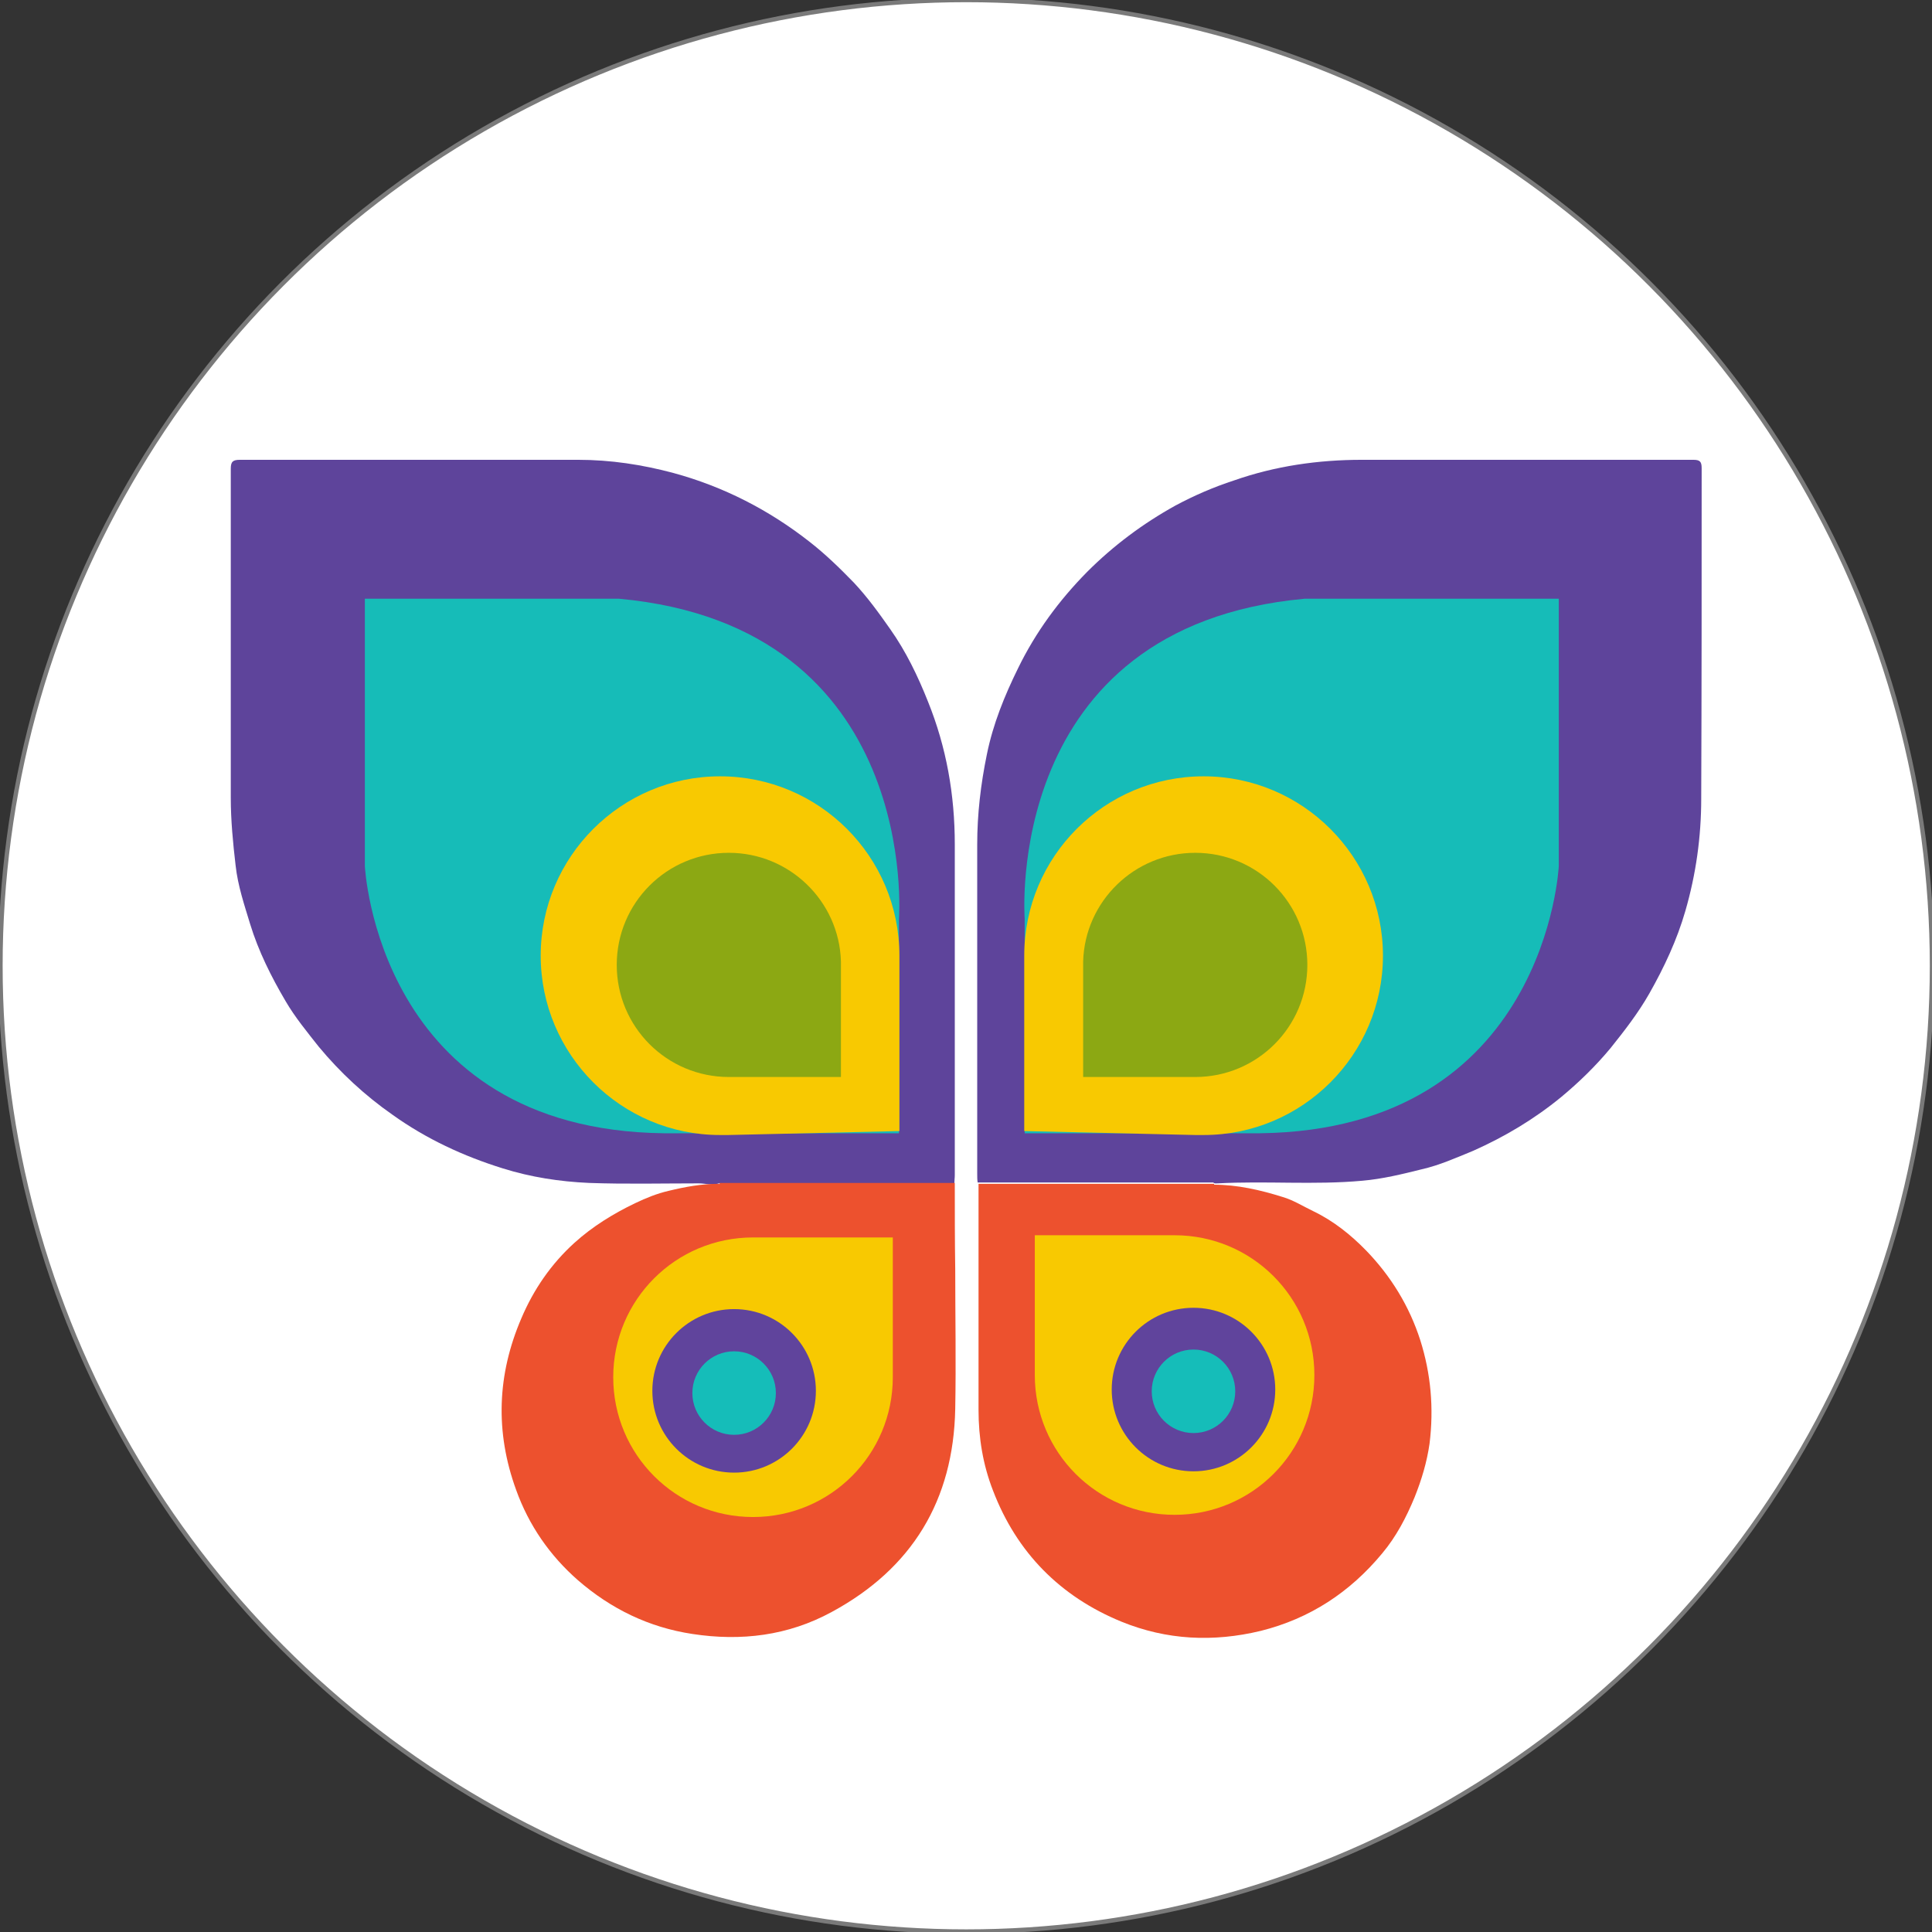 <?xml version="1.0" encoding="utf-8"?>
<!-- Generator: Adobe Illustrator 19.0.0, SVG Export Plug-In . SVG Version: 6.00 Build 0)  -->
<svg version="1.1" id="Layer_1" xmlns="http://www.w3.org/2000/svg" xmlns:xlink="http://www.w3.org/1999/xlink" x="0px" y="0px"
	 viewBox="167.1 201 439.5 439.5" style="enable-background:new 167.1 201 439.5 439.5;" xml:space="preserve">
<rect x="167.1" y="201" width="439.5" height="439.5" fill="#333333" stroke="none"/>
<style type="text/css">
	.st0{fill:#FFFFFF;stroke:#7A7A7A;stroke-miterlimit:10;}
	.st1{fill:#5E449B;}
	.st2{fill:#ED512E;}
	.st3{fill:#16BCB8;}
	.st4{fill:#F8C901;}
	.st5{fill:#8CA813;}
	.st6{fill:#60449C;}
	.st7{fill:#15BDB9;}
</style>
<circle class="st0" cx="386.9" cy="420.7" r="219.7"/>
<g>
	<g>
		<path class="st1" d="M554.2,307.5c0-1.5-0.4-1.9-1.9-1.9c-25.1,0-50.2,0-75.4,0c-9.9,0-19.7,1.4-29.1,4.7c-4.6,1.5-9,3.4-13.3,5.7
			c-7.4,4.1-14.1,9.1-20.1,15.1c-6.4,6.5-11.7,13.7-15.7,21.9c-3.1,6.3-5.7,12.7-7.1,19.6c-1.4,6.8-2.2,13.6-2.2,20.5
			c0,24.9,0,49.9,0,74.9c0,0.7,0,1.4,0.1,2c17.8,0,35.7,0,53.6,0c0.3,0.3,0.6,0.2,1,0.2c11-0.6,21.9,0.4,32.9-0.6
			c4.6-0.4,9.1-1.5,13.5-2.6c4-0.9,7.8-2.6,11.7-4.2c7.2-3.2,13.9-7.2,20-12.2c4.1-3.4,7.9-7.1,11.3-11.2c3.2-4,6.3-8,8.8-12.4
			c3.4-6,6.3-12.2,8.2-18.8c2.4-8.3,3.6-16.8,3.6-25.5C554.2,357.7,554.2,332.7,554.2,307.5z"/>
		<path class="st1" d="M369.6,344.1c-2.6-3.7-5.2-7.3-8.3-10.6c-3.2-3.3-6.5-6.5-10.1-9.3c-9.2-7.2-19.5-12.5-30.9-15.6
			c-7.1-1.9-14.3-3-21.7-3c-25.6,0-51.2,0-76.9,0c-1.6,0-2.1,0.4-2.1,2c0,24.9,0,49.9,0,74.9c0,5.1,0.5,10.3,1.1,15.4
			c0.5,4.6,2,9,3.3,13.3c1.9,6.2,4.8,12,8.1,17.6c2.1,3.6,4.9,7,7.5,10.3c4.9,5.9,10.5,11.1,16.8,15.5c7.7,5.5,16.1,9.4,25.1,12.2
			c6.4,2,12.9,3,19.6,3.3c8.3,0.3,16.6,0.1,24.9,0.1c1.5,0,3.1,0.5,4.7,0c6.1,0,12.1,0,18.2,0c11.8,0,23.6,0,35.3,0
			c0-0.6,0.1-1.2,0.1-1.9c0-25.1,0-50.1,0-75.2c0-11.3-1.9-22.1-6.1-32.5C375.9,354.8,373.2,349.2,369.6,344.1z"/>
	</g>
</g>
<g>
	<g>
		<path class="st2" d="M490.2,505.9c-2.5-7.8-6.7-14.6-12.3-20.4c-3.5-3.6-7.5-6.8-12.1-9c-2.3-1.1-4.5-2.5-6.9-3.2
			c-5.1-1.6-10.3-2.8-15.7-2.8h0.1c0,0,0-0.1,0-0.2c-17.8,0-35.7,0-53.6,0c0,0.5,0,1,0,1.5c0,16.6,0,33.2,0,49.9
			c0,6.4,1,12.5,3.3,18.4c5.4,14.1,15.3,24.1,29.2,29.8c10.3,4.2,20.9,4.7,31.7,2.1c11.2-2.8,20.3-8.8,27.6-17.6
			c3.2-3.8,5.5-8.2,7.4-12.8c1.6-4,2.8-8,3.4-12.2C493.3,521.3,492.6,513.5,490.2,505.9z"/>
		<path class="st2" d="M384.3,470.1c-11.8,0-23.6,0-35.3,0c-6.1,0-12.1,0-18.2,0c0.1,0.4-0.2,0.2-0.3,0.2c-3.8,0-7.6,0.7-11.3,1.6
			c-2.6,0.6-5.1,1.6-7.6,2.8c-5,2.4-9.7,5.3-13.8,9c-5.3,4.8-9.3,10.6-12.1,17.2c-5.5,12.8-6,25.8-1.2,39c2.9,8.1,7.7,15,14.1,20.6
			c7.5,6.5,16.1,10.7,26,12.2c11.1,1.7,21.8,0.4,31.7-5c18.3-9.9,27.7-25.4,28.1-46.2c0.2-10.6,0-21.2,0-31.8
			C384.3,483.2,384.3,476.7,384.3,470.1z"/>
	</g>
</g>
<g>
	<path class="st3" d="M371.6,458.8V410c0,0,5.1-66.5-63.7-72.8h-57.8v50.4V398c0,0,2.8,60,68,60.8L371.6,458.8L371.6,458.8z"/>
	<path class="st4" d="M371.7,418.4c0-22.6-18.3-40.8-40.8-40.8s-40.8,18.3-40.8,40.8s18.3,40.8,40.8,40.8c0.7,0,1.3,0,1.9,0
		l38.9-0.9V418.4L371.7,418.4z"/>
	<path class="st3" d="M400.2,458.8V410c0,0-5.1-66.5,63.7-72.8h57.8v50.4V398c0,0-2.8,60-68,60.8L400.2,458.8L400.2,458.8z"/>
	<path class="st5" d="M358.4,419.7C358,406,346.7,395,332.9,395c-14.1,0-25.5,11.4-25.5,25.5s11.4,25.5,25.5,25.5h25.5V419.7
		L358.4,419.7z"/>
	<path class="st4" d="M400.1,418.4c0-22.6,18.3-40.8,40.8-40.8s40.8,18.3,40.8,40.8s-18.3,40.8-40.8,40.8c-0.7,0-1.3,0-1.9,0
		l-38.9-0.9V418.4L400.1,418.4z"/>
	<path class="st5" d="M413.5,419.7C413.9,406,425.2,395,439,395c14.1,0,25.5,11.4,25.5,25.5S453.1,446,439,446h-25.5V419.7
		L413.5,419.7z"/>
</g>
<g>
	<path class="st4" d="M370.2,482.5h-31.8c-17.6,0-31.8,14.2-31.8,31.8s14.2,31.8,31.8,31.8s31.8-14.2,31.8-31.8c0-0.4,0-0.9,0-1.3
		l0,0V482.5L370.2,482.5z"/>
	<circle class="st6" cx="334.1" cy="517.4" r="18.6"/>
	<circle class="st7" cx="334.1" cy="517.9" r="9.5"/>
</g>
<g>
	<path class="st4" d="M402.5,482h31.8c17.6,0,31.8,14.2,31.8,31.8s-14.2,31.8-31.8,31.8s-31.8-14.2-31.8-31.8c0-0.4,0-0.9,0-1.3l0,0
		V482z"/>
	<circle class="st6" cx="438.6" cy="517.1" r="18.6"/>
	<circle class="st7" cx="438.6" cy="517.5" r="9.5"/>
</g>
</svg>
